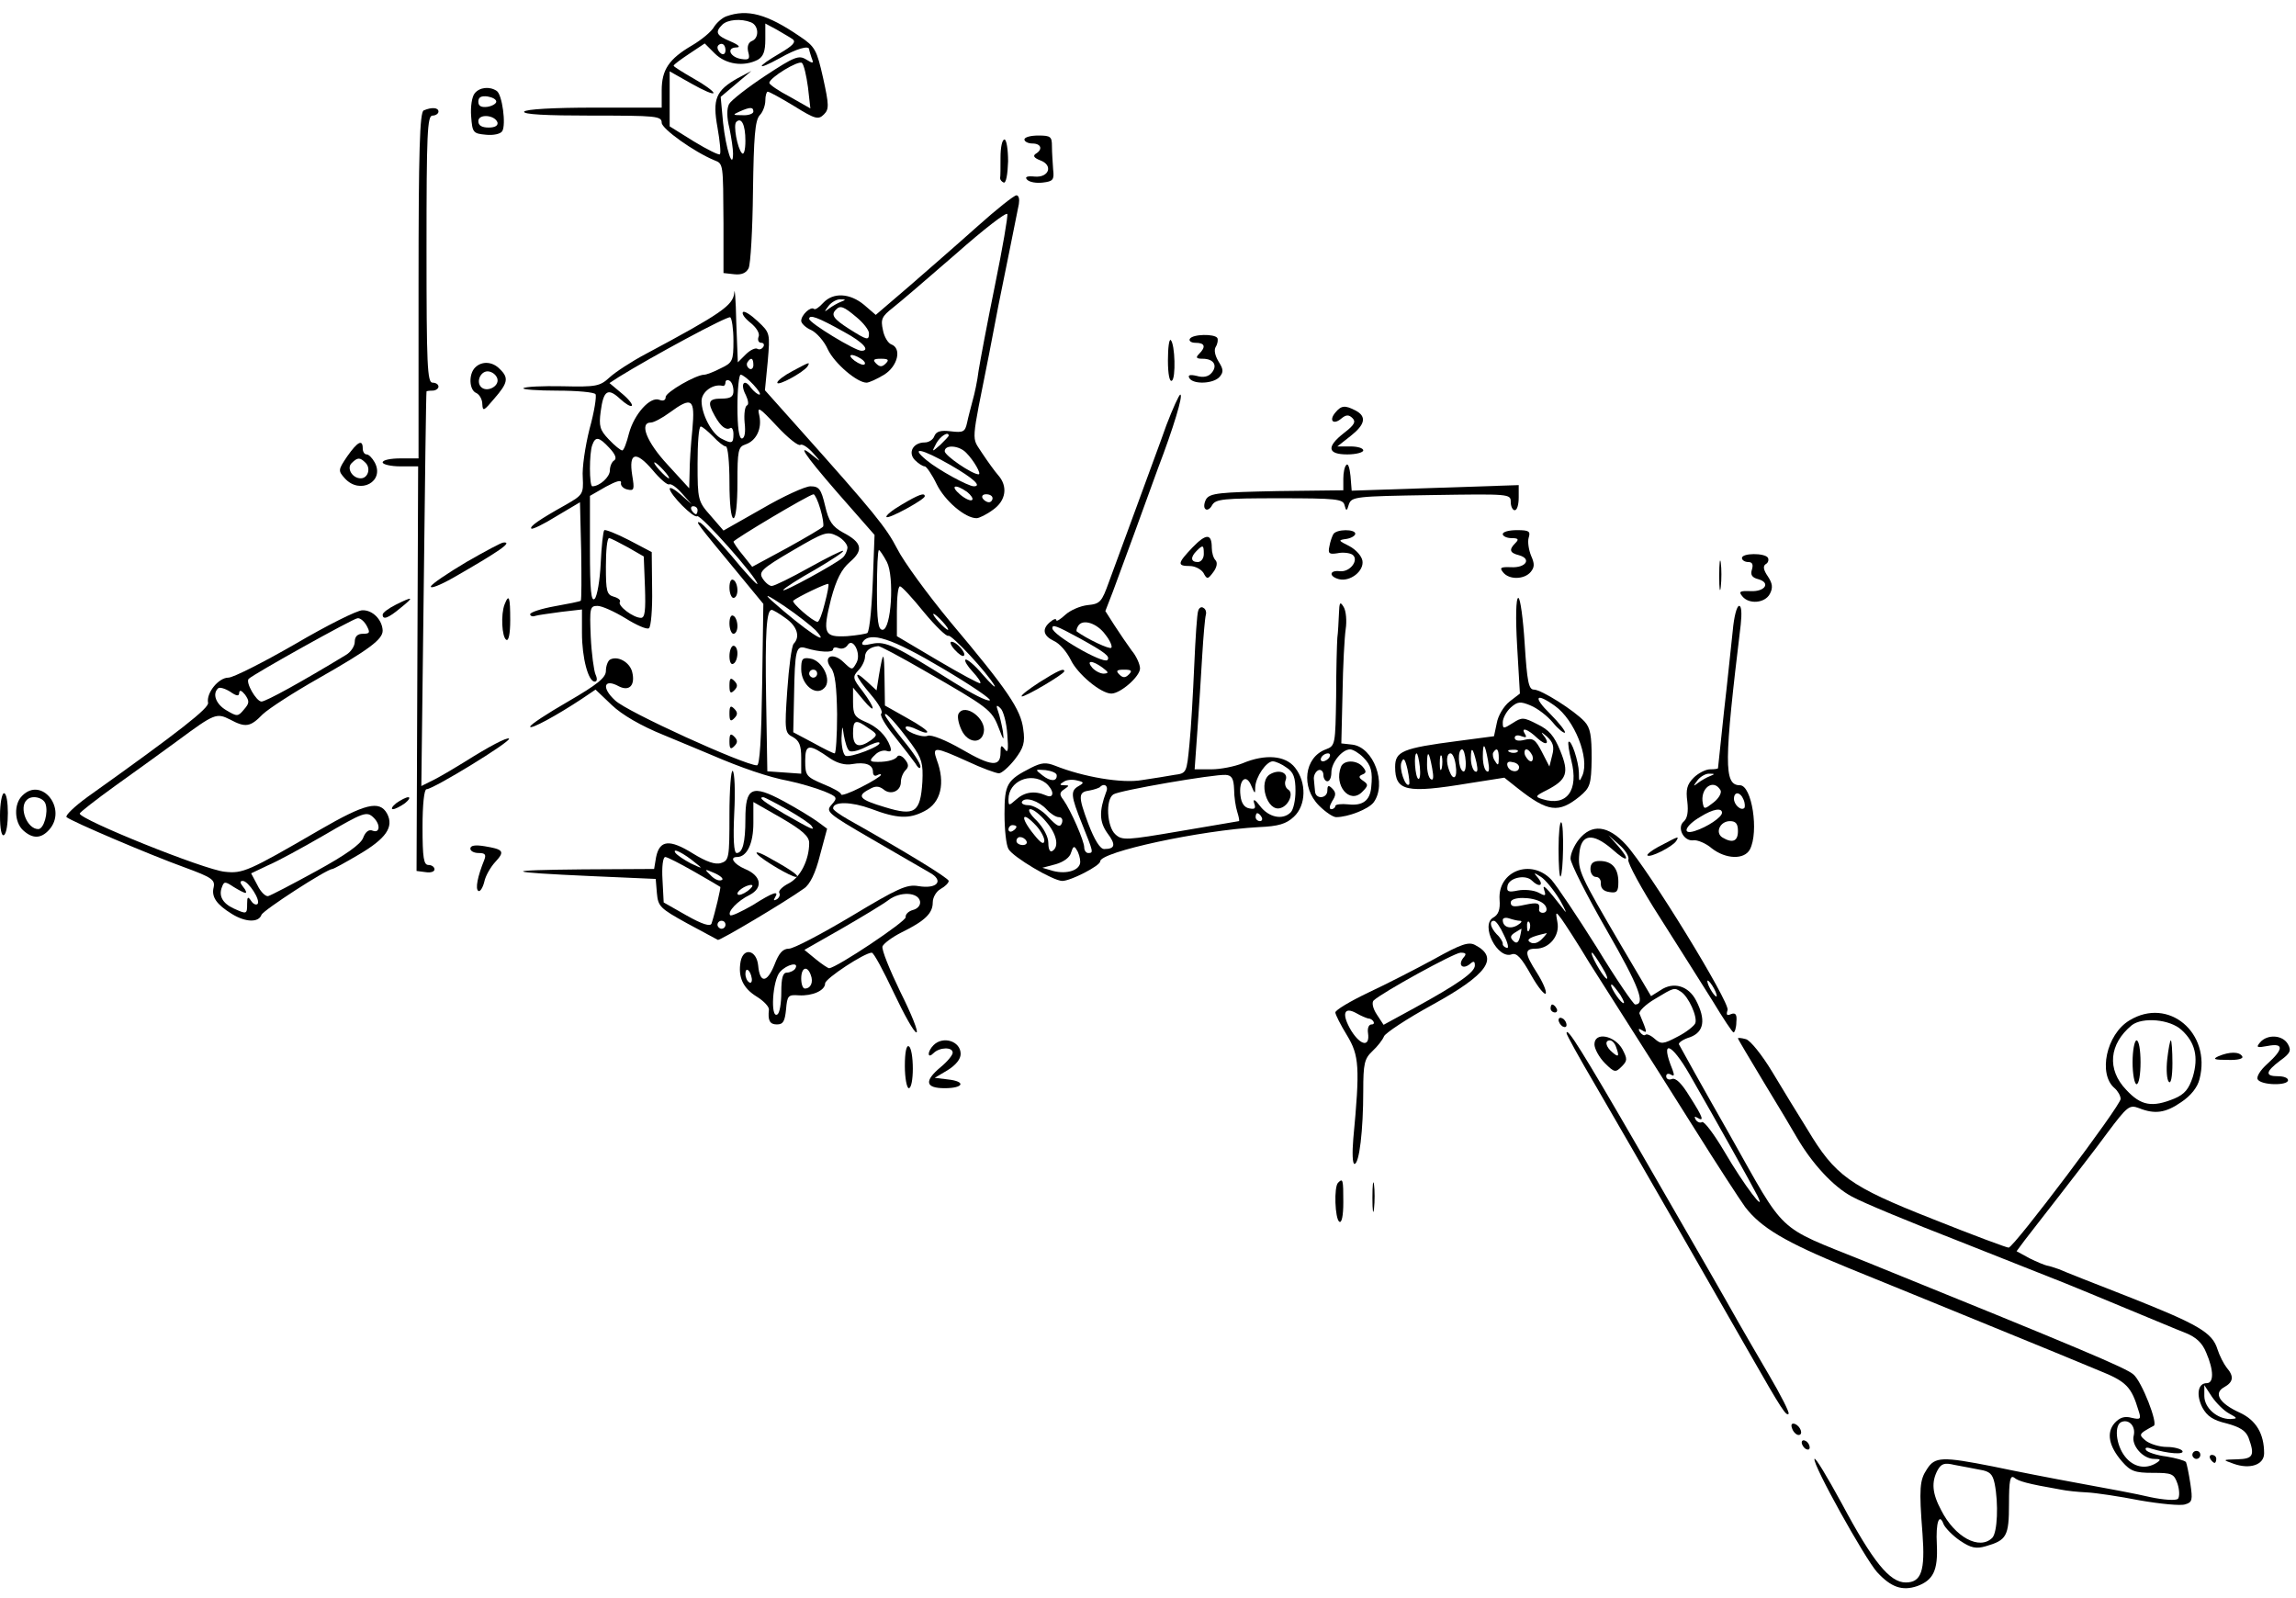 <?xml version="1.0" standalone="no"?>
<!DOCTYPE svg PUBLIC "-//W3C//DTD SVG 20010904//EN"
 "http://www.w3.org/TR/2001/REC-SVG-20010904/DTD/svg10.dtd">
<svg version="1.0" xmlns="http://www.w3.org/2000/svg"
 width="576pt" height="401pt" viewBox="0 0 576 401"
 preserveAspectRatio="xMidYMid meet">
<g transform="translate(0,401) scale(0.1,-0.1)"
fill="#000000" stroke="none">
<path d="M1822 3969 c-11 -4 -25 -17 -31 -27 -6 -11 -31 -32 -55 -46 -58 -34
-76 -61 -76 -113 l0 -43 -169 0 c-103 0 -172 -4 -176 -10 -4 -7 55 -10 169
-10 162 0 176 -1 176 -18 0 -15 81 -73 132 -94 23 -9 22 -8 23 -158 l0 -125
27 -3 c18 -2 30 3 36 15 5 10 10 97 11 193 2 136 5 178 17 191 8 8 14 25 14
37 0 12 3 22 6 22 4 0 33 -16 66 -36 53 -33 61 -35 75 -21 13 13 13 23 -2 91
-16 71 -20 79 -59 105 -82 56 -131 69 -184 50z m62 -15 c20 -8 21 -40 2 -47
-9 -4 -12 -14 -9 -27 5 -18 2 -21 -17 -18 -28 4 -39 28 -13 29 12 0 7 6 -14
15 -36 15 -40 23 -21 42 13 13 47 16 72 6z m104 -42 c10 -7 2 -16 -32 -36 -60
-35 -60 -45 0 -12 42 24 74 33 74 22 0 -2 3 -12 6 -21 6 -15 4 -15 -14 -4 -18
11 -29 7 -102 -41 -44 -29 -85 -61 -91 -71 -6 -12 -6 -33 1 -61 5 -24 9 -52 9
-63 0 -44 -18 12 -25 77 l-6 65 38 32 39 33 -34 -18 c-55 -31 -64 -52 -51
-124 6 -34 9 -64 6 -67 -2 -3 -32 12 -65 32 l-61 38 0 69 0 69 55 -31 c30 -17
55 -28 55 -23 0 4 -23 21 -50 36 -28 16 -50 30 -50 32 0 3 18 16 39 30 l39 26
25 -25 c28 -28 73 -34 108 -16 14 8 19 21 19 51 l0 40 28 -15 c15 -9 33 -19
40 -24z m-168 -28 c0 -8 -4 -12 -10 -9 -5 3 -10 10 -10 16 0 5 5 9 10 9 6 0
10 -7 10 -16z m207 -93 l6 -53 -51 29 c-29 15 -52 31 -52 35 0 13 74 58 82 50
5 -5 11 -32 15 -61z m-137 -61 c0 -5 -12 -10 -27 -9 -25 0 -26 1 -8 9 27 12
35 12 35 0z m-20 -73 c0 -24 -4 -37 -9 -31 -11 12 -22 70 -14 78 13 13 23 -7
23 -47z"/>
<path d="M1191 3776 c-7 -8 -11 -34 -9 -58 3 -41 5 -43 37 -46 19 -2 37 2 41
9 10 16 0 92 -14 101 -18 12 -43 9 -55 -6z m54 -21 c0 -5 -10 -11 -22 -13 -16
-2 -23 2 -23 13 0 11 7 15 23 13 12 -2 22 -7 22 -13z m3 -52 c2 -8 -6 -13 -22
-13 -17 0 -26 5 -26 16 0 19 41 16 48 -3z"/>
<path d="M1063 3733 c-10 -4 -13 -101 -13 -439 l0 -434 -45 0 c-25 0 -45 -4
-45 -10 0 -5 20 -10 45 -10 l44 0 -2 -507 -2 -508 23 -3 c12 -2 22 1 22 7 0 6
-7 11 -15 11 -12 0 -15 17 -15 95 0 56 4 95 10 95 17 0 213 120 207 127 -5 4
-49 -19 -114 -60 -21 -13 -53 -32 -72 -42 l-34 -17 6 493 c3 272 6 495 7 497
0 1 7 2 15 2 8 0 15 5 15 10 0 6 -7 10 -15 10 -13 0 -15 44 -15 335 0 291 2
335 15 335 8 0 15 5 15 10 0 10 -16 12 -37 3z"/>
<path d="M2570 3660 c0 -5 9 -10 20 -10 22 0 27 -15 8 -26 -7 -5 -4 -10 11
-16 34 -12 23 -44 -13 -41 -20 2 -26 -1 -19 -8 6 -6 23 -9 39 -7 26 3 29 7 26
33 -1 17 -3 42 -3 58 0 24 -3 27 -34 27 -19 0 -35 -4 -35 -10z"/>
<path d="M2510 3615 c0 -25 0 -48 -1 -52 0 -4 4 -9 9 -11 6 -2 10 21 11 53 0
30 -4 55 -9 55 -6 0 -10 -20 -10 -45z"/>
<path d="M2452 3442 c-48 -43 -125 -110 -171 -150 l-84 -72 -29 25 c-36 30
-78 32 -103 5 -10 -11 -20 -18 -23 -15 -8 7 -32 -15 -32 -30 0 -6 11 -17 25
-23 13 -6 33 -28 42 -49 17 -35 73 -83 97 -83 6 0 26 9 44 20 34 21 45 66 18
76 -8 3 -18 19 -21 36 -6 27 -3 34 25 56 18 14 89 75 158 135 69 61 127 106
129 100 2 -5 -12 -86 -31 -179 -19 -93 -37 -189 -41 -214 -3 -25 -10 -58 -15
-75 -4 -16 -11 -41 -14 -56 -5 -22 -9 -25 -41 -21 -25 3 -36 0 -41 -12 -3 -9
-14 -16 -24 -16 -29 0 -43 -25 -25 -44 9 -9 20 -16 25 -16 4 0 18 -20 30 -45
20 -41 71 -85 100 -85 6 0 25 9 41 21 33 23 38 59 13 87 -8 9 -26 34 -40 55
-27 43 -29 16 17 247 10 52 21 109 24 125 11 52 46 229 51 253 2 12 0 22 -6
22 -6 0 -50 -35 -98 -78z m-342 -189 c-8 -3 -22 -11 -30 -17 -13 -10 -13 -9
-1 7 7 9 21 17 30 16 13 0 14 -1 1 -6z m39 -39 c17 -14 31 -32 31 -40 0 -19
-4 -18 -50 11 -39 25 -46 35 -33 48 11 12 20 8 52 -19z m-31 -37 c48 -26 66
-47 43 -47 -16 0 -131 70 -131 80 0 12 22 4 88 -33z m42 -67 c8 -5 12 -11 9
-14 -3 -3 -14 1 -25 9 -21 16 -8 20 16 5z m62 -12 c-9 -9 -15 -9 -24 0 -9 9
-7 12 12 12 19 0 21 -3 12 -12z m158 -181 c0 -2 -10 -12 -21 -23 -22 -19 -22
-19 -10 4 10 18 31 31 31 19z m44 -43 c19 -19 39 -54 31 -54 -16 0 -85 47 -85
58 0 17 36 15 54 -4z m-39 -31 c57 -33 79 -53 58 -53 -14 0 -89 41 -118 65
-44 36 -13 30 60 -12z m41 -67 c10 -8 16 -17 13 -20 -3 -4 -17 2 -30 13 -27
23 -13 28 17 7z m64 -16 c0 -5 -4 -10 -9 -10 -6 0 -13 5 -16 10 -3 6 1 10 9
10 9 0 16 -4 16 -10z"/>
<path d="M1842 3275 c-3 -31 -33 -52 -222 -153 -36 -19 -77 -46 -91 -59 -24
-22 -33 -24 -118 -22 -50 1 -94 -1 -98 -5 -3 -3 35 -6 85 -6 50 0 93 -4 96 -9
3 -5 -3 -44 -15 -87 -11 -44 -19 -98 -17 -122 2 -41 0 -44 -42 -68 -68 -38
-92 -55 -87 -60 2 -3 31 11 63 31 l59 35 3 -121 c1 -67 1 -123 -1 -126 -2 -2
-32 -8 -66 -14 -33 -6 -61 -15 -61 -20 0 -4 6 -7 13 -4 6 2 36 6 65 10 l52 6
0 -59 c0 -63 16 -122 32 -122 6 0 7 7 2 18 -4 9 -10 52 -12 95 -3 72 -2 77 17
77 11 0 42 -14 70 -31 27 -17 54 -29 59 -25 5 3 9 47 8 98 l-1 93 -57 30 c-31
16 -59 27 -62 25 -3 -3 -7 -40 -9 -83 -2 -43 -9 -83 -15 -89 -9 -9 -12 21 -12
123 l0 135 40 23 c26 14 39 18 38 10 -2 -7 6 -15 16 -17 17 -4 18 0 12 36 -9
57 9 62 51 13 19 -23 38 -39 42 -36 5 2 19 -8 32 -23 l24 -27 -27 24 c-16 14
-28 20 -28 15 1 -15 60 -75 69 -69 9 5 151 -155 151 -170 0 -4 -30 28 -66 72
-37 43 -72 80 -78 82 -13 5 -7 -3 89 -119 l70 -85 -3 -202 c-2 -137 -6 -203
-13 -203 -31 0 -328 135 -356 163 -35 32 -28 56 10 35 26 -13 41 3 33 36 -6
25 -37 42 -56 31 -5 -3 -10 -16 -10 -28 0 -17 -21 -34 -95 -77 -52 -30 -95
-58 -95 -63 0 -8 65 27 130 70 l34 23 41 -39 c25 -24 73 -52 130 -75 50 -21
104 -43 120 -50 74 -32 144 -56 193 -65 29 -6 69 -18 89 -26 34 -14 35 -16 19
-34 -15 -17 -11 -21 101 -86 65 -38 130 -75 145 -84 37 -20 20 -42 -28 -34
-29 5 -51 -5 -169 -76 -74 -44 -144 -81 -156 -81 -15 0 -25 -11 -36 -40 -19
-47 -37 -47 -41 -2 -4 39 -37 46 -44 10 -7 -39 6 -67 40 -88 18 -11 32 -26 31
-33 -3 -27 2 -37 20 -37 16 0 20 8 23 38 3 34 5 37 32 35 34 -2 66 12 66 30 0
12 99 77 117 77 5 0 29 -45 55 -100 26 -55 51 -100 57 -100 6 0 -12 45 -40
101 -27 56 -48 107 -45 115 3 7 24 23 48 35 59 29 78 48 78 75 0 13 9 28 20
34 11 6 20 15 20 20 0 7 -108 73 -252 154 -21 12 -38 24 -38 28 0 18 46 17 95
-1 66 -25 96 -26 134 -6 42 21 53 71 31 129 -12 34 -5 33 77 -4 36 -17 72 -30
79 -30 7 0 25 16 40 35 22 29 26 42 21 76 -6 49 -39 98 -183 269 -57 69 -117
151 -133 183 -28 54 -56 89 -249 305 l-83 93 7 72 c6 71 6 72 -25 101 -17 16
-34 27 -37 23 -4 -4 5 -16 19 -27 15 -12 24 -27 20 -35 -3 -8 0 -15 7 -15 6 0
8 -5 5 -10 -4 -6 -10 -8 -15 -5 -5 3 -18 -3 -29 -14 l-20 -20 -4 102 c-1 56
-4 89 -5 72z m-2 -120 c0 -50 -2 -55 -32 -69 -17 -9 -36 -16 -41 -16 -21 0
-97 -44 -97 -56 0 -8 -6 -11 -16 -7 -23 9 -63 -36 -76 -84 -6 -24 -13 -43 -17
-43 -4 0 -19 12 -34 28 -22 23 -25 33 -20 70 7 53 18 60 49 31 13 -12 26 -20
29 -17 3 3 -8 17 -25 31 l-31 26 23 15 c84 52 273 154 280 150 4 -3 8 -29 8
-59z m50 -61 c0 -8 -5 -12 -10 -9 -6 4 -8 11 -5 16 9 14 15 11 15 -7z m0 -49
c13 -14 20 -25 15 -25 -4 0 -14 8 -21 17 -17 25 -28 10 -13 -18 6 -13 8 -24 3
-26 -5 -2 -8 -21 -6 -43 3 -25 0 -40 -7 -40 -7 0 -11 28 -11 80 0 44 4 80 8
80 5 0 19 -11 32 -25z m-50 -16 c0 -14 -7 -19 -30 -19 -33 0 -36 -9 -17 -43
15 -27 28 -37 39 -31 4 3 8 -4 8 -15 0 -24 -4 -25 -31 -11 -24 13 -49 61 -49
94 0 23 29 44 53 38 4 -1 7 3 7 9 0 5 5 7 10 4 6 -3 10 -15 10 -26z m-103 -96
c-4 -38 -7 -86 -7 -108 l-1 -40 -54 59 c-53 57 -72 106 -42 106 7 0 28 11 47
25 56 41 64 35 57 -42z m271 -39 c5 3 20 -7 33 -22 18 -20 19 -22 3 -9 -49 41
-29 10 57 -89 l93 -106 -3 -79 c-3 -96 -9 -160 -15 -167 -3 -2 -26 -6 -51 -8
-58 -3 -62 6 -40 94 13 48 26 74 47 92 35 30 31 49 -17 74 -27 15 -36 28 -45
67 -10 42 -15 49 -37 49 -13 0 -68 -25 -121 -56 l-97 -55 -32 37 c-32 36 -33
40 -33 131 0 51 3 93 8 93 4 0 18 -12 31 -25 13 -14 27 -25 32 -25 5 0 9 -40
9 -90 0 -53 4 -90 10 -90 6 0 10 36 10 89 0 81 2 90 20 96 27 9 42 39 35 72
-6 25 -1 22 44 -26 27 -29 54 -51 59 -47z m-479 -8 c14 -15 19 -26 12 -31 -6
-3 -11 -15 -11 -25 0 -17 -26 -40 -44 -40 -8 0 -8 84 0 104 8 22 17 20 43 -8z
m136 -56 c10 -11 16 -20 13 -20 -3 0 -13 9 -23 20 -10 11 -16 20 -13 20 3 0
13 -9 23 -20z m393 -97 c6 -20 9 -40 7 -44 -3 -4 -44 -28 -91 -54 l-87 -47
-23 29 c-13 15 -23 31 -24 34 0 5 189 118 201 119 3 0 11 -16 17 -37z m-308
-3 c0 -5 -2 -10 -4 -10 -3 0 -8 5 -11 10 -3 6 -1 10 4 10 6 0 11 -4 11 -10z
m376 -95 c-1 -8 -6 -19 -12 -24 -16 -15 -155 -91 -149 -81 3 5 39 28 80 51 41
24 73 45 70 47 -2 2 -40 -17 -85 -42 -45 -25 -87 -46 -94 -46 -6 0 -16 8 -23
19 -10 16 -3 24 74 69 82 48 88 50 114 37 15 -8 26 -22 25 -30z m-551 2 l40
-23 3 -77 c2 -59 0 -77 -10 -77 -19 0 -59 30 -53 40 3 4 -4 10 -15 13 -18 5
-20 14 -20 76 0 39 3 71 8 71 4 0 25 -11 47 -23z m650 -37 c19 -37 11 -170
-11 -170 -11 0 -14 22 -14 100 0 55 2 100 5 100 2 0 11 -13 20 -30z m-156
-104 c-6 -25 -14 -46 -18 -46 -11 0 -66 48 -61 53 10 9 85 45 88 42 2 -1 -2
-23 -9 -49z m249 -22 c29 -35 57 -62 61 -59 8 4 98 -93 116 -125 4 -8 -9 4
-30 28 -20 24 -40 40 -43 37 -3 -3 5 -16 18 -30 13 -14 22 -27 19 -29 -2 -2
-50 24 -106 57 l-103 61 0 63 c0 35 3 63 8 62 4 0 31 -29 60 -65z m-272 -45
c43 -47 -28 1 -110 74 -21 19 -11 15 31 -13 34 -23 69 -51 79 -61z m-75 30
c29 -20 37 -47 20 -64 -5 -6 -12 -58 -16 -117 -7 -101 -6 -107 14 -117 16 -9
21 -21 21 -52 l0 -40 -42 3 -43 3 -3 180 c-3 170 1 225 14 225 3 0 19 -9 35
-21z m394 -9 c10 -11 16 -20 13 -20 -3 0 -13 9 -23 20 -10 11 -16 20 -13 20 3
0 13 -9 23 -20z m0 -117 c71 -42 124 -78 118 -80 -7 -3 -47 18 -90 45 -148 93
-171 104 -205 97 -21 -5 -28 -4 -24 4 18 28 73 10 201 -66z m-216 15 c-11 -20
-11 -20 -33 1 -27 26 -53 14 -31 -15 10 -13 14 -47 15 -116 0 -54 -3 -98 -6
-98 -4 0 -28 12 -55 27 l-49 26 2 91 c2 116 5 128 30 120 33 -10 68 -12 68 -3
0 5 6 6 14 3 8 -3 17 0 22 7 13 22 35 -20 23 -43z m169 -20 c162 -93 170 -99
187 -143 13 -34 14 -35 11 -10 -3 17 -8 39 -12 50 -6 16 -4 18 6 8 7 -6 15
-36 17 -65 3 -39 2 -49 -6 -38 -9 12 -11 11 -11 -8 0 -37 -23 -35 -97 8 -40
23 -77 38 -86 34 -16 -6 -63 14 -54 23 3 2 15 -1 27 -7 12 -6 24 -10 26 -7 3
3 -20 19 -51 36 l-55 31 -1 68 c-1 70 -3 72 -14 8 l-6 -38 -25 23 c-36 33 -29
13 11 -34 19 -22 31 -43 26 -47 -5 -3 9 -28 32 -56 23 -29 47 -60 54 -70 6
-11 12 -14 12 -7 1 7 -19 37 -44 67 -25 31 -45 59 -45 63 0 10 31 -25 67 -74
26 -36 29 -49 27 -94 -5 -78 -19 -87 -94 -64 -64 19 -72 28 -39 45 15 9 24 8
35 0 18 -16 44 -5 44 18 0 10 5 23 12 30 8 8 8 15 -2 27 -7 9 -16 12 -19 7 -6
-10 -33 -15 -59 -13 -10 1 -10 5 3 17 8 9 22 13 30 10 10 -3 12 0 8 12 -10 27
-32 49 -64 62 -25 11 -29 18 -29 49 l0 36 25 -30 c33 -40 32 -23 -1 21 -25 32
-26 36 -10 53 9 9 16 25 16 33 0 15 13 25 33 27 4 1 56 -27 115 -61z m-139
-145 c23 -15 23 -17 6 -30 -30 -21 -45 -16 -45 17 0 34 6 37 39 13z m-49 -56
c4 -5 22 -1 40 8 17 9 34 15 36 12 8 -8 -74 -39 -85 -33 -6 4 -10 24 -10 44 2
34 2 34 6 7 3 -16 8 -34 13 -38z m-47 -20 c18 -12 38 -17 54 -14 34 6 53 -1
53 -20 0 -8 5 -11 10 -8 6 3 10 4 10 1 0 -3 -22 -17 -50 -31 -27 -14 -50 -22
-50 -18 0 5 -20 16 -45 26 -42 18 -45 21 -45 58 0 43 9 44 63 6z m225 -358 c2
-10 -6 -19 -18 -22 -11 -3 -19 -11 -18 -18 2 -10 -173 -127 -192 -128 -3 0
-18 10 -34 23 l-28 23 93 53 c52 30 105 62 118 72 29 22 74 20 79 -3z m-313
-169 c-3 -5 -13 -10 -21 -10 -10 0 -14 -13 -14 -49 0 -28 -4 -53 -10 -56 -18
-11 -12 87 7 107 17 19 49 26 38 8z m-109 -25 c1 -8 -2 -13 -7 -9 -5 3 -9 12
-9 21 0 19 13 9 16 -12z m148 9 c7 -18 0 -34 -15 -34 -5 0 -9 11 -9 25 0 28
15 34 24 9z"/>
<path d="M2395 2380 c10 -11 20 -18 23 -15 7 6 -18 35 -31 35 -5 0 -2 -9 8
-20z"/>
<path d="M2010 2331 c0 -39 37 -69 58 -47 20 19 -5 70 -36 74 -19 3 -22 -1
-22 -27z m40 -11 c0 -5 -4 -10 -10 -10 -5 0 -10 5 -10 10 0 6 5 10 10 10 6 0
10 -4 10 -10z"/>
<path d="M2405 2220 c-4 -6 -1 -24 7 -41 15 -33 50 -37 56 -6 7 34 -47 74 -63
47z"/>
<path d="M2985 3160 c-3 -5 3 -10 14 -10 24 0 27 -10 9 -28 -9 -9 -7 -12 9
-12 28 0 38 -17 23 -35 -8 -10 -21 -13 -38 -8 -17 4 -23 2 -18 -6 10 -16 61
-14 76 4 10 12 9 19 -3 38 -9 15 -12 29 -7 37 5 8 6 18 4 22 -7 11 -62 10 -69
-2z"/>
<path d="M2930 3106 c0 -34 4 -55 10 -51 10 6 8 91 -3 102 -4 3 -7 -19 -7 -51z"/>
<path d="M1192 3088 c-17 -17 -15 -57 3 -64 8 -4 15 -16 15 -28 1 -19 4 -17
30 14 34 39 37 52 14 74 -18 19 -45 21 -62 4z m56 -29 c4 -19 -27 -34 -41 -20
-14 14 0 43 20 39 10 -2 19 -10 21 -19z"/>
<path d="M1988 3079 c-21 -11 -38 -24 -38 -29 0 -10 66 26 76 41 7 12 5 11
-38 -12z"/>
<path d="M2926 2943 c-15 -43 -50 -136 -76 -208 -26 -71 -57 -155 -68 -185
-18 -50 -22 -55 -53 -58 -19 -2 -44 -13 -56 -24 -13 -12 -23 -18 -23 -14 0 5
-7 3 -15 -4 -22 -18 -18 -35 9 -48 14 -6 32 -27 42 -47 17 -36 76 -85 102 -85
23 0 72 43 72 63 0 10 -9 31 -21 45 -11 15 -30 43 -43 63 l-23 36 19 49 c10
27 34 92 53 144 19 52 46 127 60 165 39 102 64 185 56 185 -3 0 -19 -35 -35
-77z m-153 -525 c12 -15 18 -30 15 -33 -4 -5 -61 22 -87 41 -1 2 0 8 4 14 11
18 47 7 68 -22z m-65 -9 c65 -36 78 -46 70 -55 -11 -10 -138 63 -138 80 0 10
9 7 68 -25z m58 -74 c16 -12 16 -14 3 -15 -9 0 -22 7 -29 15 -16 19 0 19 26 0z
m66 -17 c-9 -9 -15 -9 -24 0 -9 9 -7 12 12 12 19 0 21 -3 12 -12z"/>
<path d="M3350 2975 c-17 -20 -5 -32 15 -15 12 10 19 10 28 1 9 -9 5 -17 -21
-37 -45 -35 -42 -54 8 -54 22 0 40 5 40 10 0 6 -15 10 -32 10 l-33 0 33 26
c37 29 41 49 13 64 -27 14 -36 13 -51 -5z"/>
<path d="M871 2865 c-23 -34 -23 -36 -6 -55 38 -42 101 -8 75 40 -6 11 -15 20
-20 20 -6 0 -10 7 -10 15 0 24 -13 17 -39 -20z m46 -16 c14 -14 6 -39 -12 -39
-21 0 -36 25 -23 38 15 15 21 15 35 1z"/>
<path d="M3378 2844 c-5 -4 -8 -20 -8 -35 l0 -29 -166 -2 c-144 -3 -168 -5
-178 -20 -5 -9 -7 -21 -2 -25 4 -4 12 0 17 10 9 15 28 17 169 17 143 0 159 -2
163 -17 4 -16 6 -16 11 2 7 19 17 20 207 23 195 3 199 3 199 -17 0 -12 5 -21
10 -21 6 0 10 14 10 32 l0 31 -209 -7 -210 -7 -3 37 c-2 20 -6 32 -10 28z"/>
<path d="M2262 2744 c-24 -14 -41 -28 -38 -31 5 -6 96 44 96 52 0 10 -16 4
-58 -21z"/>
<path d="M3345 2670 c-3 -5 -8 -19 -10 -31 -4 -18 0 -20 20 -17 13 3 30 1 37
-3 19 -12 -4 -45 -31 -42 -26 3 -28 -13 -2 -20 28 -7 63 20 59 46 -2 12 -16
28 -33 37 -28 14 -29 15 -7 18 12 2 22 8 22 13 0 12 -47 12 -55 -1z"/>
<path d="M3770 2670 c0 -5 10 -10 22 -10 17 0 19 -3 10 -12 -17 -17 -15 -25 9
-31 32 -9 17 -32 -20 -30 -26 1 -30 -1 -20 -13 15 -19 53 -18 69 1 10 12 10
21 1 41 -6 15 -9 35 -6 45 5 16 1 19 -29 19 -20 0 -36 -4 -36 -10z"/>
<path d="M2992 2637 c-38 -40 -40 -47 -7 -47 13 0 28 -8 34 -17 9 -17 11 -17
25 2 9 12 11 24 5 30 -5 5 -9 19 -9 31 0 36 -14 36 -48 1z m28 -17 c0 -11 -7
-20 -15 -20 -18 0 -19 12 -3 28 16 16 18 15 18 -8z"/>
<path d="M1170 2600 c-47 -28 -87 -55 -89 -61 -2 -7 23 3 55 21 115 66 152 91
127 89 -5 0 -46 -22 -93 -49z"/>
<path d="M4313 2565 c0 -33 2 -45 4 -27 2 18 2 45 0 60 -2 15 -4 0 -4 -33z"/>
<path d="M4370 2610 c0 -5 7 -10 16 -10 10 0 13 -6 9 -19 -4 -13 0 -20 16 -24
32 -9 17 -32 -20 -30 -26 1 -30 -1 -20 -13 17 -21 57 -17 69 6 8 15 7 26 -5
44 -11 16 -13 26 -5 31 6 3 8 11 5 16 -8 12 -65 12 -65 -1z"/>
<path d="M1830 2536 c0 -14 5 -26 10 -26 6 0 10 9 10 19 0 11 -4 23 -10 26 -6
4 -10 -5 -10 -19z"/>
<path d="M993 2493 c-18 -9 -33 -20 -33 -25 0 -14 14 -9 45 17 35 28 32 30
-12 8z"/>
<path d="M1266 2494 c-10 -25 -7 -82 4 -89 6 -4 10 15 10 49 0 58 -3 68 -14
40z"/>
<path d="M3806 2390 l7 -120 -26 -20 c-15 -12 -29 -36 -32 -54 l-7 -33 -91
-12 c-139 -18 -157 -26 -157 -65 0 -61 28 -67 185 -41 l89 14 34 -27 c75 -59
102 -63 155 -20 26 22 29 29 30 95 0 57 -3 77 -18 93 -25 27 -108 80 -127 80
-13 0 -17 20 -23 115 -4 63 -11 115 -16 115 -6 0 -7 -50 -3 -120z m95 -151
c49 -35 87 -130 69 -174 -8 -18 -9 -17 -9 7 -1 29 -19 83 -26 77 -2 -3 1 -24
7 -47 19 -75 -11 -116 -72 -97 -20 6 -19 8 11 23 50 26 56 43 33 99 -15 37
-28 52 -57 66 -35 18 -39 18 -62 3 -24 -15 -25 -15 -25 2 0 10 9 27 20 37 17
15 24 16 50 5 17 -7 42 -26 56 -43 13 -16 27 -27 30 -25 2 3 -14 24 -37 47
-44 43 -37 55 12 20z m-44 -81 c23 -21 33 -14 13 10 -5 7 -1 4 11 -6 15 -14
19 -25 13 -47 l-7 -28 -19 37 c-16 31 -22 35 -43 30 -15 -4 -25 -2 -25 5 0 6
7 8 17 4 11 -4 14 -3 9 5 -12 19 6 14 31 -10z m-124 -56 c4 -21 3 -31 -3 -27
-6 3 -10 20 -10 37 0 38 5 34 13 -10z m-56 -2 c1 -18 -2 -28 -7 -25 -12 7 -14
55 -2 55 4 0 8 -14 9 -30z m27 -3 c4 -19 3 -26 -4 -22 -5 3 -10 18 -10 32 0
32 5 28 14 -10z m56 11 c0 -18 -2 -20 -9 -8 -6 8 -7 18 -5 22 9 14 14 9 14
-14z m47 16 c-3 -3 -12 -4 -19 -1 -8 3 -5 6 6 6 11 1 17 -2 13 -5z m37 -9 c3
-8 1 -15 -3 -15 -5 0 -11 7 -15 15 -3 8 -1 15 3 15 5 0 11 -7 15 -15z m-282
-29 c2 -19 0 -32 -4 -30 -8 5 -12 64 -4 64 2 0 6 -15 8 -34z m31 -4 c4 -21 3
-31 -3 -27 -6 3 -10 20 -10 37 0 38 5 34 13 -10z m24 1 c-3 -10 -5 -4 -5 12 0
17 2 24 5 18 2 -7 2 -21 0 -30z m35 7 c5 -32 -6 -41 -16 -14 -9 23 -7 44 3 44
5 0 11 -13 13 -30z m-117 -48 c-9 -9 -26 41 -19 56 5 13 9 8 15 -18 4 -19 6
-36 4 -38z m276 43 c-1 -15 -24 -12 -29 3 -3 9 2 13 12 10 10 -1 17 -7 17 -13z"/>
<path d="M3359 2470 c-1 -19 -2 -46 -4 -60 -1 -14 -3 -80 -3 -148 -2 -120 -2
-123 -26 -132 -54 -20 -63 -95 -17 -141 16 -16 35 -29 43 -29 30 0 81 20 94
37 34 46 0 139 -54 145 l-27 3 3 125 c1 69 5 142 8 162 3 20 1 45 -5 55 -9 15
-11 13 -12 -17z m61 -360 c20 -20 24 -36 20 -75 -3 -33 -21 -47 -57 -43 -18 2
-33 0 -33 -4 0 -4 -5 -8 -10 -8 -6 0 -5 8 2 20 10 15 10 22 0 32 -9 9 -12 8
-12 -5 0 -21 -30 -23 -31 -2 -1 8 -2 23 -3 32 0 9 5 18 12 21 6 2 12 -3 12
-12 0 -9 5 -16 10 -16 6 0 10 10 10 22 0 25 27 58 47 58 7 0 22 -9 33 -20z
m-85 0 c-3 -5 -11 -10 -16 -10 -6 0 -7 5 -4 10 3 6 11 10 16 10 6 0 7 -4 4
-10z"/>
<path d="M3364 2086 c-18 -47 22 -94 53 -63 16 16 16 19 3 28 -12 8 -12 12 -2
16 10 4 10 8 1 19 -15 18 -48 18 -55 0z"/>
<path d="M3006 2478 c-3 -7 -7 -69 -10 -138 -3 -69 -8 -158 -12 -197 -7 -72
-7 -73 -38 -77 -17 -3 -53 -9 -81 -13 -50 -9 -148 8 -218 36 -23 9 -34 8 -60
-5 -61 -31 -67 -41 -67 -116 0 -38 4 -78 10 -88 11 -20 112 -80 135 -80 21 0
95 38 95 49 0 24 252 78 398 86 49 2 69 8 88 26 31 29 32 86 3 123 -24 31 -75
35 -132 11 -20 -8 -55 -15 -78 -15 l-42 0 7 98 c4 53 9 138 12 187 3 50 7 95
9 102 2 7 0 15 -6 18 -5 4 -11 0 -13 -7z m222 -394 c17 -11 22 -25 22 -58 0
-23 -5 -47 -12 -54 -20 -20 -55 -13 -77 16 -12 16 -18 19 -15 8 5 -14 3 -17
-12 -14 -12 2 -20 13 -22 32 -5 39 14 57 27 25 9 -21 10 -22 10 -4 1 26 28 65
44 65 7 0 23 -7 35 -16z m-577 -19 c1 -16 -16 -16 -36 0 -19 15 -19 15 8 13
15 -2 28 -7 28 -13z m445 -35 c0 -19 4 -45 8 -57 4 -13 6 -23 4 -23 -2 0 -68
-12 -147 -25 -135 -23 -146 -24 -163 -8 -21 19 -25 87 -5 100 14 10 253 51
282 49 15 -1 20 -9 21 -36z m-473 16 c9 -7 17 -19 17 -26 0 -8 -6 -10 -17 -5
-28 12 -53 8 -74 -11 -18 -16 -19 -16 -19 1 0 45 55 69 93 41z m83 -8 c-21
-12 -20 -24 9 -96 28 -70 29 -72 15 -72 -5 0 -10 6 -10 14 0 16 -33 92 -52
119 -11 14 -10 19 2 27 13 9 13 10 0 10 -12 0 -13 2 -1 9 7 5 22 6 33 3 18 -4
18 -6 4 -14z m69 -15 c-18 -48 -17 -75 3 -103 22 -29 20 -40 -8 -40 -10 0 -24
22 -40 64 -26 70 -25 79 4 83 11 2 22 6 25 8 11 12 23 3 16 -12z m-149 -44 c9
-10 23 -19 30 -19 8 0 11 -6 8 -15 -5 -12 -12 -8 -34 15 -15 17 -38 30 -50 30
-11 0 -19 4 -16 9 8 13 42 2 62 -20z m-2 -30 c27 -31 34 -63 16 -74 -6 -4 -10
5 -10 20 0 16 -12 38 -29 56 -17 16 -24 29 -16 29 7 0 25 -14 39 -31z m541 11
c3 -5 1 -10 -4 -10 -6 0 -11 5 -11 10 0 6 2 10 4 10 3 0 8 -4 11 -10z m-565
-22 c11 -12 20 -29 20 -37 -1 -11 -9 -6 -25 14 -37 45 -33 64 5 23z m-50 -2
c0 -3 -4 -8 -10 -11 -5 -3 -10 -1 -10 4 0 6 5 11 10 11 6 0 10 -2 10 -4z m25
-36 c3 -5 -1 -10 -9 -10 -9 0 -16 5 -16 10 0 6 4 10 9 10 6 0 13 -4 16 -10z
m135 -52 c0 -21 -33 -32 -68 -23 l-27 8 34 9 c20 6 35 17 38 29 5 16 8 18 14
7 5 -7 9 -21 9 -30z"/>
<path d="M3187 2068 c-32 -17 -8 -97 26 -85 20 6 33 37 19 46 -7 4 -10 15 -7
23 8 19 -15 29 -38 16z"/>
<path d="M4347 2428 c-4 -35 -13 -126 -22 -203 -8 -77 -15 -141 -15 -142 0 -2
-9 -3 -20 -3 -11 0 -30 -10 -41 -21 -17 -17 -20 -30 -16 -60 3 -26 0 -42 -9
-50 -18 -15 0 -51 25 -47 9 1 30 -7 45 -20 36 -28 82 -29 96 -3 23 44 5 161
-25 161 -41 0 -40 55 2 403 3 28 2 47 -4 47 -6 0 -13 -28 -16 -62z m-57 -365
c-8 -3 -22 -11 -30 -17 -13 -10 -13 -9 -1 7 7 9 21 17 30 16 13 0 14 -1 1 -6z
m26 -35 c4 -6 -3 -20 -17 -31 -22 -17 -24 -18 -27 -3 -8 38 26 64 44 34z m58
-24 c4 -9 4 -19 2 -21 -8 -8 -26 8 -26 23 0 19 16 18 24 -2z m-54 -33 c0 -11
-37 -36 -69 -46 -33 -10 -23 14 15 36 32 20 54 23 54 10z m40 -46 c0 -26 -14
-31 -39 -16 -19 12 -6 41 19 41 15 0 20 -7 20 -25z"/>
<path d="M740 2394 c-80 -46 -155 -84 -167 -84 -25 0 -56 -39 -51 -63 3 -13
-69 -70 -302 -236 -33 -24 -57 -47 -53 -51 13 -11 210 -95 296 -126 68 -25 77
-31 73 -50 -6 -24 7 -43 46 -67 34 -21 67 -22 74 -2 5 12 164 115 178 115 3 0
32 16 66 36 68 40 89 69 71 103 -19 34 -55 25 -169 -41 -179 -104 -193 -110
-238 -105 -52 5 -364 131 -364 146 0 3 41 35 91 71 50 36 120 86 155 112 92
68 97 70 131 53 39 -21 51 -19 82 13 16 15 78 55 138 89 130 74 163 99 163
121 -1 27 -25 52 -51 51 -13 0 -89 -38 -169 -85z m180 46 c9 -17 8 -20 -10
-20 -13 0 -20 -7 -20 -20 0 -11 -10 -26 -22 -33 -112 -68 -201 -117 -212 -117
-13 0 -41 49 -32 57 12 12 263 152 273 152 7 1 17 -8 23 -19z m-320 -168 c1 8
6 6 15 -5 11 -16 11 -21 -3 -37 -15 -18 -17 -18 -44 -2 -26 15 -36 41 -21 55
3 4 17 0 30 -8 17 -12 23 -12 23 -3z m338 -314 c17 -17 15 -39 -3 -32 -9 4
-18 -2 -24 -18 -6 -16 -44 -43 -117 -83 -60 -33 -114 -61 -121 -63 -6 -2 -19
10 -27 27 l-16 30 42 20 c24 10 86 44 138 74 103 60 110 63 128 45z m-322
-188 c3 0 1 7 -6 15 -8 10 -9 15 -1 15 14 0 46 -49 37 -58 -4 -3 -11 0 -16 8
-8 12 -10 10 -10 -7 0 -27 -1 -27 -34 -12 -28 13 -38 32 -29 54 5 14 8 14 29
0 13 -8 26 -15 30 -15z"/>
<path d="M1830 2446 c0 -14 5 -26 10 -26 6 0 10 9 10 19 0 11 -4 23 -10 26 -6
4 -10 -5 -10 -19z"/>
<path d="M1830 2364 c0 -14 4 -23 10 -19 6 3 10 15 10 26 0 10 -4 19 -10 19
-5 0 -10 -12 -10 -26z"/>
<path d="M2607 2298 c-26 -17 -46 -32 -44 -35 5 -4 107 56 107 63 0 9 -17 1
-63 -28z"/>
<path d="M1830 2290 c0 -19 3 -21 12 -12 9 9 9 15 0 24 -9 9 -12 7 -12 -12z"/>
<path d="M1830 2220 c0 -19 3 -21 12 -12 9 9 9 15 0 24 -9 9 -12 7 -12 -12z"/>
<path d="M1830 2150 c0 -19 3 -21 12 -12 9 9 9 15 0 24 -9 9 -12 7 -12 -12z"/>
<path d="M1830 1966 c0 -107 -1 -115 -21 -121 -14 -5 -37 3 -71 24 -58 36 -83
34 -92 -9 l-5 -30 -178 -1 c-208 -2 -201 -7 22 -17 l160 -7 3 -36 c3 -33 8
-38 75 -75 39 -21 74 -40 78 -42 5 -2 167 94 216 129 15 10 29 39 40 83 l18
67 -23 17 c-12 9 -51 33 -86 52 -80 43 -96 35 -96 -45 0 -59 -7 -85 -22 -85
-7 0 -9 36 -6 100 3 56 1 103 -4 106 -4 3 -8 -47 -8 -110z m145 13 c30 -17 58
-36 61 -41 9 -13 2 -10 -68 30 -53 31 -67 42 -53 42 3 0 30 -14 60 -31z m55
-84 c0 -42 -22 -86 -51 -101 -16 -8 -27 -19 -24 -24 3 -5 0 -12 -6 -16 -8 -4
-9 -3 -5 4 12 19 -4 14 -56 -19 -28 -16 -53 -28 -56 -25 -8 8 18 36 49 51 34
18 29 48 -12 65 -28 12 -40 30 -20 30 25 0 41 34 41 85 l0 53 70 -40 c53 -31
70 -46 70 -63z m-285 -50 c19 -15 18 -15 -12 -1 -17 9 -35 21 -39 27 -8 13 21
-1 51 -26z m-3 -22 c35 -20 64 -37 65 -38 2 -1 -13 -65 -22 -92 -3 -8 -23 -2
-62 20 l-58 33 -3 57 c-2 32 1 57 7 57 5 0 38 -17 73 -37z m68 -21 c-7 -3 -19
3 -28 13 -16 15 -15 16 12 4 15 -7 23 -15 16 -17z m66 -27 c-11 -8 -22 -12
-25 -9 -6 6 19 24 34 24 6 -1 1 -7 -9 -15z m-56 -85 c0 -5 -4 -10 -10 -10 -5
0 -10 5 -10 10 0 6 5 10 10 10 6 0 10 -4 10 -10z"/>
<path d="M1900 1867 c15 -16 85 -57 97 -57 12 0 -11 17 -62 45 -27 16 -43 21
-35 12z"/>
<path d="M56 2014 c-22 -21 -20 -67 2 -87 24 -22 45 -21 65 1 47 52 -18 135
-67 86z m58 -20 c8 -22 -4 -64 -18 -64 -28 0 -49 54 -29 73 12 13 41 7 47 -9z"/>
<path d="M0 1964 c0 -34 4 -53 10 -49 13 8 13 105 0 105 -5 0 -10 -25 -10 -56z"/>
<path d="M994 1995 c-10 -8 -14 -15 -8 -15 5 0 19 7 30 15 10 8 14 15 8 15 -5
0 -19 -7 -30 -15z"/>
<path d="M3910 1880 c0 -40 2 -71 5 -69 7 8 9 129 2 136 -4 3 -7 -27 -7 -67z"/>
<path d="M3961 1904 c-12 -15 -21 -36 -21 -48 0 -12 41 -93 91 -180 81 -141
98 -186 71 -186 -4 0 -48 64 -96 143 -49 78 -100 154 -114 170 -51 54 -135 22
-130 -50 2 -25 -3 -38 -16 -45 -33 -19 11 -106 47 -92 12 4 24 -9 48 -52 18
-32 35 -52 37 -46 2 6 -8 29 -22 51 -32 50 -32 61 -3 61 34 0 61 33 54 67 -5
26 -4 27 10 8 8 -11 40 -60 70 -110 31 -49 80 -126 108 -170 28 -44 98 -154
155 -245 57 -91 115 -180 128 -198 40 -52 100 -88 259 -153 82 -33 240 -98
353 -144 113 -46 237 -97 275 -113 70 -28 82 -41 100 -101 7 -21 5 -23 -17
-18 -18 5 -30 1 -43 -13 -21 -24 -15 -58 19 -97 21 -24 32 -28 77 -28 48 0 53
-2 62 -28 5 -16 5 -32 1 -37 -5 -5 -36 -3 -69 4 -33 8 -114 23 -180 35 -66 12
-163 31 -215 42 -127 25 -146 25 -166 -7 -18 -27 -20 -47 -11 -162 7 -93 -3
-122 -42 -122 -40 0 -82 51 -161 199 -36 66 -66 116 -68 111 -5 -14 126 -249
157 -284 35 -38 63 -48 101 -35 40 15 52 39 49 104 -3 56 6 81 17 51 4 -9 22
-28 41 -41 28 -19 41 -21 65 -14 52 15 58 25 58 106 0 59 3 73 13 66 11 -9 31
-15 117 -30 14 -3 43 -6 65 -7 22 -1 82 -10 133 -20 52 -9 103 -14 114 -10 18
5 19 11 13 52 -4 26 -9 50 -11 54 -3 4 -25 10 -49 14 -25 3 -48 11 -51 16 -4
6 1 8 12 4 43 -13 85 -16 79 -6 -3 5 -21 10 -39 10 -18 0 -41 7 -52 15 -16 13
-17 16 -4 25 8 5 19 11 23 13 12 4 -30 112 -51 129 -18 16 -134 65 -677 285
-221 89 -193 63 -335 315 -69 121 -126 224 -128 228 -2 4 11 13 28 18 35 13
40 44 15 92 -19 37 -57 48 -89 26 l-24 -15 -75 127 c-103 176 -109 188 -105
230 4 50 33 54 82 12 40 -36 48 -30 14 9 l-23 26 28 -25 c15 -13 25 -30 22
-37 -2 -8 33 -73 80 -146 46 -73 106 -167 132 -209 26 -43 49 -78 52 -78 3 0
7 12 7 26 2 19 -2 24 -13 20 -11 -5 -13 -2 -9 10 7 18 -199 354 -255 415 -45
49 -86 53 -118 13z m-47 -153 c14 -25 18 -36 9 -23 -44 57 -55 67 -49 49 5
-15 3 -16 -15 -6 -12 6 -35 8 -51 5 -24 -5 -29 -3 -26 12 4 20 45 29 61 13 18
-18 31 -13 16 6 -13 15 -12 15 7 3 11 -7 33 -34 48 -59z m-46 -5 c15 -9 16
-26 2 -26 -5 0 -9 3 -9 8 3 17 -3 19 -36 12 -27 -6 -35 -5 -35 6 0 15 54 15
78 0z m-55 -46 c7 0 4 -5 -6 -11 -18 -11 -37 -5 -37 13 0 5 7 7 16 4 9 -3 21
-6 27 -6z m-40 -36 c10 -20 13 -34 7 -32 -7 2 -11 7 -10 11 0 4 -6 15 -15 23
-16 17 -20 34 -7 34 5 0 16 -16 25 -36z m64 14 c-3 -8 -6 -5 -6 6 -1 11 2 17
5 13 3 -3 4 -12 1 -19z m-24 -19 c-4 -15 -9 -17 -17 -9 -8 8 -7 13 4 20 8 5
16 10 17 10 0 0 -1 -9 -4 -21z m55 -5 c-10 -10 -21 -13 -29 -8 -12 7 0 14 41
23 2 1 -3 -6 -12 -15z m151 -70 c12 -19 16 -32 11 -29 -11 7 -43 65 -36 65 2
0 13 -16 25 -36z m281 -54 c6 -11 8 -20 6 -20 -3 0 -10 9 -16 20 -6 11 -8 20
-6 20 3 0 10 -9 16 -20z m-235 -16 c9 -15 12 -23 6 -20 -11 7 -35 46 -28 46 3
0 12 -12 22 -26z m152 8 c19 -12 42 -63 36 -79 -3 -7 -23 -23 -45 -34 -36 -19
-41 -19 -57 -5 -10 9 -20 13 -23 10 -3 -3 -9 0 -14 7 -5 8 -3 10 6 4 13 -8 13
-6 -7 42 -2 6 15 23 39 37 48 29 48 29 65 18z m22 -208 c73 -127 158 -280 170
-304 24 -49 -34 27 -83 111 -26 44 -51 77 -56 74 -5 -3 -12 0 -16 6 -4 8 -3 9
4 5 18 -11 15 0 -19 53 -20 33 -35 48 -45 44 -7 -3 -14 0 -14 7 0 6 5 8 12 4
8 -5 9 -2 4 12 -32 78 -4 70 43 -12z m1114 -905 c-7 -25 23 -59 51 -59 17 0
18 -2 6 -10 -27 -17 -58 -11 -79 16 -23 29 -28 80 -8 87 19 7 35 -12 30 -34z
m-387 -86 c26 -4 33 -11 38 -35 10 -50 7 -123 -6 -136 -32 -32 -94 2 -128 69
-23 43 -25 71 -9 101 9 16 17 19 42 13 18 -3 46 -9 63 -12z"/>
<path d="M4167 1889 c-22 -11 -37 -23 -34 -25 6 -7 63 22 72 36 8 13 7 13 -38
-11z"/>
<path d="M1180 1881 c0 -6 9 -11 21 -11 16 0 19 -4 14 -17 -17 -42 -23 -73
-15 -78 4 -3 11 7 15 23 3 15 16 37 27 49 25 27 22 32 -26 40 -24 4 -36 2 -36
-6z"/>
<path d="M3990 1830 c0 -11 6 -20 14 -20 8 0 13 -8 12 -17 0 -12 7 -19 22 -21
18 -3 22 1 22 25 0 35 -16 53 -47 53 -16 0 -23 -6 -23 -20z"/>
<path d="M3598 1604 c-46 -25 -120 -63 -165 -84 -46 -22 -83 -44 -83 -50 0 -5
13 -31 29 -57 31 -51 33 -80 16 -260 -3 -35 -2 -63 3 -63 12 0 22 84 22 183 0
69 3 81 23 100 13 12 26 29 29 37 3 8 57 44 121 79 138 76 169 118 108 150
-16 9 -35 3 -103 -35z m73 3 c-14 -18 -2 -30 16 -16 10 9 13 8 13 -3 0 -17
-41 -46 -152 -107 l-77 -42 -17 26 c-10 15 -13 30 -8 35 21 20 201 119 218
120 14 0 16 -3 7 -13z m-239 -152 c12 0 21 -15 9 -15 -7 0 -11 -9 -9 -22 5
-35 -18 -32 -42 6 -25 42 -19 62 13 44 12 -7 25 -12 29 -13z"/>
<path d="M3890 1480 c0 -5 5 -10 11 -10 5 0 7 5 4 10 -3 6 -8 10 -11 10 -2 0
-4 -4 -4 -10z"/>
<path d="M5342 1450 c-58 -35 -79 -135 -37 -170 8 -7 15 -19 15 -27 0 -17
-268 -373 -281 -373 -5 0 -91 32 -191 72 -208 82 -244 108 -314 225 -23 37
-63 102 -88 144 -26 43 -55 79 -66 82 -11 3 -20 4 -20 2 0 -2 30 -52 66 -112
36 -59 73 -121 82 -137 38 -65 91 -123 138 -148 27 -15 148 -65 269 -112 121
-48 240 -95 265 -105 25 -10 95 -39 155 -64 61 -25 127 -53 148 -61 27 -11 42
-25 52 -50 19 -44 19 -76 1 -76 -22 0 -27 -29 -11 -61 12 -22 27 -32 61 -40
33 -9 48 -18 55 -36 16 -44 12 -53 -28 -54 -38 -1 -38 -1 -10 -11 41 -15 77
-3 77 26 0 49 -20 83 -61 102 -51 23 -67 49 -39 64 23 13 25 27 6 49 -7 9 -18
30 -23 46 -13 42 -47 62 -224 132 -85 33 -163 64 -174 69 -11 4 -24 8 -30 9
-5 1 -25 9 -43 18 l-33 18 20 27 c12 15 50 65 87 112 36 47 91 117 120 157 51
68 56 72 80 63 40 -16 67 -12 106 15 24 16 41 37 46 58 30 116 -78 207 -176
147z m131 -24 c34 -31 43 -68 28 -118 -10 -30 -20 -43 -46 -54 -56 -23 -84
-18 -121 22 -49 51 -43 115 14 162 27 21 96 15 125 -12z m119 -962 c22 -12 22
-13 3 -14 -33 0 -65 28 -65 58 l0 27 19 -29 c11 -16 30 -35 43 -42z"/>
<path d="M5350 1345 c0 -30 5 -55 10 -55 6 0 10 25 10 55 0 30 -4 55 -10 55
-5 0 -10 -25 -10 -55z"/>
<path d="M5437 1353 c-3 -27 -1 -52 4 -57 5 -6 9 12 9 47 0 31 -2 57 -4 57 -2
0 -6 -21 -9 -47z"/>
<path d="M3910 1451 c0 -5 5 -13 10 -16 6 -3 10 -2 10 4 0 5 -4 13 -10 16 -5
3 -10 2 -10 -4z"/>
<path d="M3930 1418 c0 -4 32 -62 72 -130 96 -165 316 -548 390 -678 77 -135
89 -153 95 -147 3 3 -20 48 -50 99 -30 51 -64 110 -76 131 -36 64 -91 160
-251 437 -140 242 -180 306 -180 288z"/>
<path d="M4000 1390 c0 -11 12 -33 26 -47 24 -24 27 -24 42 -9 15 15 15 19 2
44 -20 35 -70 44 -70 12z m54 -6 c9 -24 7 -28 -9 -14 -17 14 -20 30 -6 30 5 0
12 -7 15 -16z"/>
<path d="M5670 1395 c-11 -13 -8 -14 19 -9 41 8 40 -8 -1 -45 -18 -16 -28 -33
-24 -39 9 -15 76 -16 76 -2 0 6 -11 10 -25 10 -33 0 -32 11 5 39 25 18 29 25
20 41 -13 24 -52 26 -70 5z"/>
<path d="M2342 1388 c-7 -7 -12 -16 -12 -22 0 -6 5 -5 12 2 15 15 48 16 48 1
0 -6 -13 -22 -30 -36 -42 -35 -39 -53 10 -53 48 0 54 17 8 22 l-33 4 32 19
c21 13 33 28 33 41 0 32 -44 46 -68 22z"/>
<path d="M2270 1336 c0 -31 5 -56 10 -56 6 0 10 22 10 49 0 28 -4 53 -10 56
-6 4 -10 -15 -10 -49z"/>
<path d="M5565 1360 c-15 -7 -10 -9 23 -9 26 -1 41 3 37 9 -7 12 -32 12 -60 0z"/>
<path d="M3443 1005 c0 -33 2 -45 4 -27 2 18 2 45 0 60 -2 15 -4 0 -4 -33z"/>
<path d="M3357 1043 c-11 -10 -8 -91 3 -98 6 -4 10 15 10 49 0 57 -1 61 -13
49z"/>
<path d="M4496 426 c3 -9 11 -16 16 -16 13 0 5 23 -10 28 -7 2 -10 -2 -6 -12z"/>
<path d="M4520 391 c0 -5 5 -13 10 -16 6 -3 10 -2 10 4 0 5 -4 13 -10 16 -5 3
-10 2 -10 -4z"/>
<path d="M5500 360 c0 -5 5 -10 10 -10 6 0 10 5 10 10 0 6 -4 10 -10 10 -5 0
-10 -4 -10 -10z"/>
<path d="M5545 350 c3 -5 8 -10 11 -10 2 0 4 5 4 10 0 6 -5 10 -11 10 -5 0 -7
-4 -4 -10z"/>
</g>
</svg>

